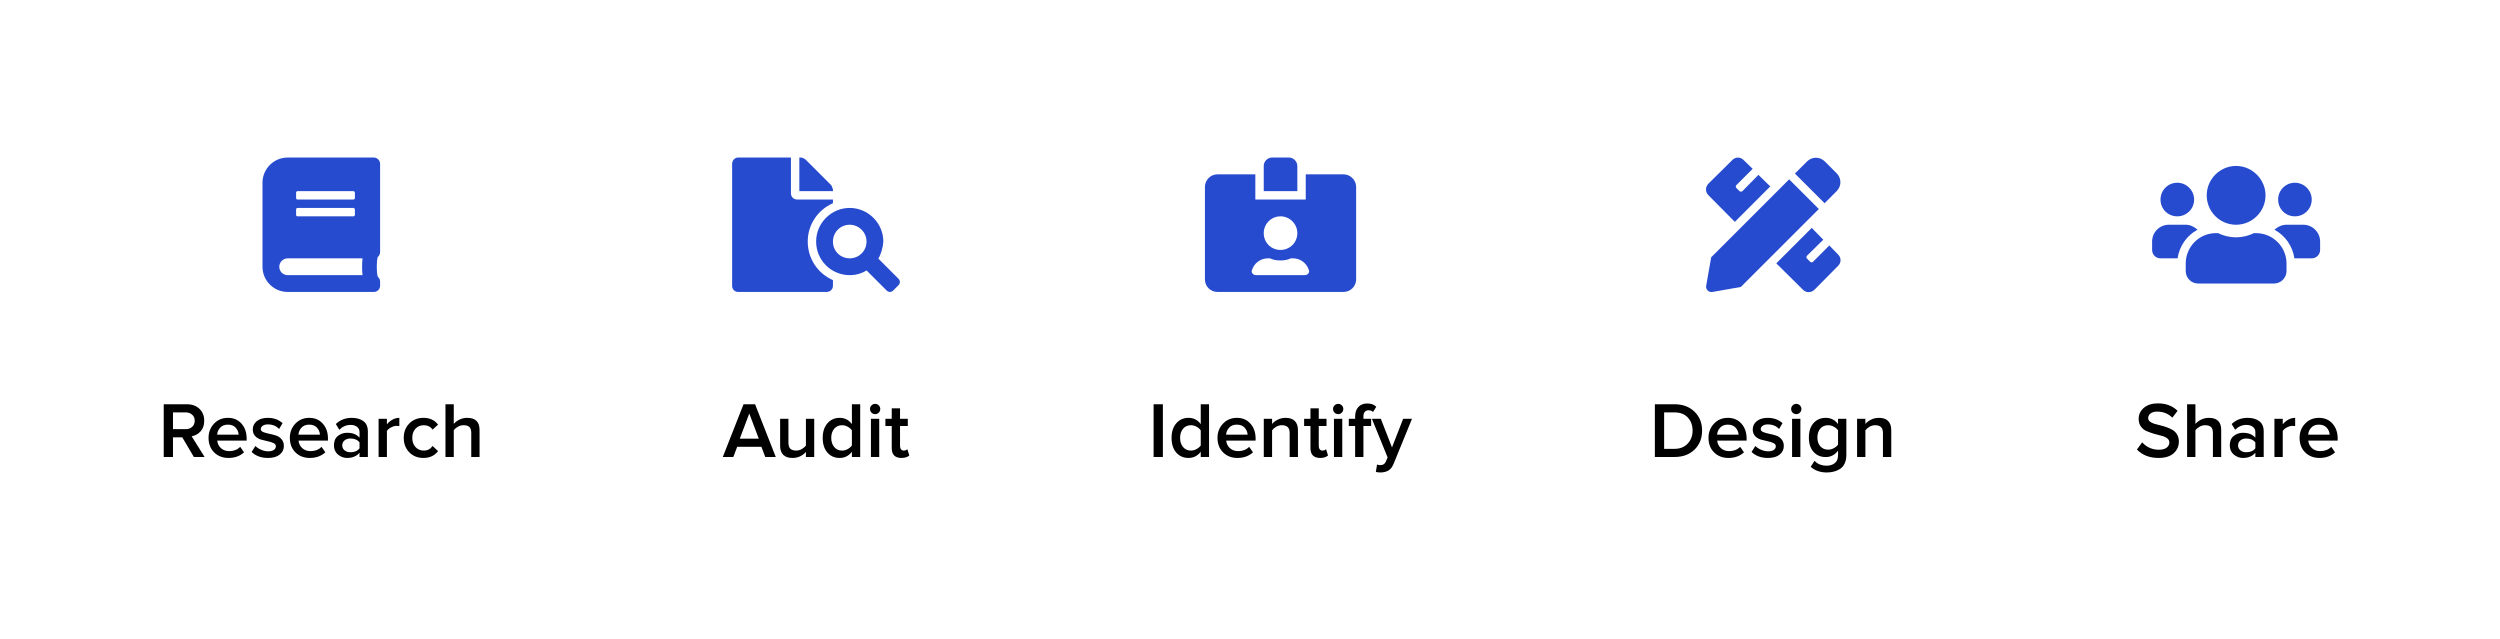 <svg width="1581" height="404" viewBox="0 0 1581 404" fill="none" xmlns="http://www.w3.org/2000/svg">
<rect width="1581" height="404" fill="white"/>
<path d="M240.375 159.391V103.609C240.375 101.451 238.549 99.625 236.391 99.625H181.938C173.139 99.625 166 106.764 166 115.562V168.688C166 177.486 173.139 184.625 181.938 184.625H236.391C238.549 184.625 240.375 182.965 240.375 180.641V177.984C240.375 176.822 239.711 175.66 238.881 174.996C238.051 172.34 238.051 165.035 238.881 162.545C239.711 161.881 240.375 160.719 240.375 159.391ZM187.25 121.871C187.25 121.373 187.582 120.875 188.246 120.875H223.441C223.939 120.875 224.438 121.373 224.438 121.871V125.191C224.438 125.855 223.939 126.188 223.441 126.188H188.246C187.582 126.188 187.25 125.855 187.25 125.191V121.871ZM187.25 132.496C187.25 131.998 187.582 131.5 188.246 131.5H223.441C223.939 131.5 224.438 131.998 224.438 132.496V135.816C224.438 136.48 223.939 136.812 223.441 136.812H188.246C187.582 136.812 187.25 136.48 187.25 135.816V132.496ZM229.252 174H181.938C178.949 174 176.625 171.676 176.625 168.688C176.625 165.865 178.949 163.375 181.938 163.375H229.252C228.92 166.363 228.92 171.178 229.252 174Z" fill="#264BCF"/>
<path d="M103.54 289V255.65H118.188C121.493 255.65 124.146 256.619 126.147 258.556C128.149 260.493 129.15 263.007 129.15 266.1C129.15 268.867 128.377 271.104 126.831 272.813C125.285 274.506 123.405 275.532 121.191 275.89L129.395 289H122.607L115.259 276.549H109.399V289H103.54ZM109.399 271.397H117.456C119.116 271.397 120.475 270.909 121.533 269.933C122.607 268.94 123.145 267.646 123.145 266.051C123.145 264.488 122.607 263.227 121.533 262.267C120.475 261.29 119.116 260.802 117.456 260.802H109.399V271.397ZM131.885 276.891C131.885 273.359 133.04 270.372 135.352 267.931C137.679 265.473 140.609 264.244 144.141 264.244C147.705 264.244 150.57 265.473 152.734 267.931C154.899 270.372 155.981 273.513 155.981 277.354V278.648H137.378C137.573 280.553 138.354 282.14 139.722 283.409C141.089 284.662 142.855 285.289 145.02 285.289C147.819 285.289 150.122 284.394 151.929 282.604L154.321 286.046C151.782 288.406 148.519 289.594 144.531 289.61C140.837 289.61 137.801 288.438 135.425 286.095C133.065 283.751 131.885 280.683 131.885 276.891ZM137.329 274.889H150.928C150.83 273.229 150.203 271.756 149.048 270.47C147.909 269.184 146.257 268.541 144.092 268.541C142.025 268.541 140.405 269.184 139.233 270.47C138.062 271.756 137.427 273.229 137.329 274.889ZM159.106 285.802L161.523 282.042C162.419 282.97 163.623 283.767 165.137 284.435C166.65 285.086 168.156 285.411 169.653 285.411C171.183 285.411 172.363 285.118 173.193 284.532C174.04 283.946 174.463 283.165 174.463 282.188C174.463 281.326 173.958 280.659 172.949 280.187C171.956 279.698 170.744 279.316 169.312 279.039C167.879 278.746 166.447 278.396 165.015 277.989C163.582 277.566 162.362 276.826 161.353 275.768C160.36 274.693 159.863 273.285 159.863 271.544C159.863 269.477 160.71 267.743 162.402 266.344C164.111 264.944 166.431 264.244 169.36 264.244C173.055 264.244 176.172 265.359 178.711 267.589L176.514 271.3C174.74 269.363 172.355 268.395 169.36 268.395C168.026 268.395 166.951 268.679 166.138 269.249C165.324 269.819 164.917 270.535 164.917 271.397C164.917 272.162 165.413 272.765 166.406 273.204C167.415 273.627 168.636 273.985 170.068 274.278C171.501 274.555 172.933 274.913 174.365 275.353C175.798 275.792 177.01 276.581 178.003 277.721C179.012 278.844 179.517 280.284 179.517 282.042C179.517 284.272 178.63 286.095 176.855 287.511C175.098 288.91 172.632 289.61 169.458 289.61C165.161 289.61 161.711 288.341 159.106 285.802ZM183.301 276.891C183.301 273.359 184.456 270.372 186.768 267.931C189.095 265.473 192.025 264.244 195.557 264.244C199.121 264.244 201.986 265.473 204.15 267.931C206.315 270.372 207.397 273.513 207.397 277.354V278.648H188.794C188.989 280.553 189.771 282.14 191.138 283.409C192.505 284.662 194.271 285.289 196.436 285.289C199.235 285.289 201.538 284.394 203.345 282.604L205.737 286.046C203.198 288.406 199.935 289.594 195.947 289.61C192.253 289.61 189.217 288.438 186.841 286.095C184.481 283.751 183.301 280.683 183.301 276.891ZM188.745 274.889H202.344C202.246 273.229 201.619 271.756 200.464 270.47C199.325 269.184 197.673 268.541 195.508 268.541C193.441 268.541 191.821 269.184 190.649 270.47C189.478 271.756 188.843 273.229 188.745 274.889ZM211.182 281.603C211.182 278.998 212.012 277.029 213.672 275.694C215.348 274.36 217.301 273.692 219.531 273.692C222.965 273.692 225.578 274.726 227.368 276.793V273.204C227.368 271.837 226.839 270.746 225.781 269.933C224.74 269.119 223.389 268.712 221.729 268.712C218.994 268.712 216.61 269.737 214.575 271.788L212.378 268.15C215.08 265.546 218.465 264.244 222.534 264.244C225.496 264.244 227.922 264.936 229.81 266.319C231.698 267.703 232.642 269.916 232.642 272.96V289H227.368V286.339C225.496 288.504 222.884 289.594 219.531 289.61C217.367 289.61 215.43 288.894 213.721 287.462C212.028 286.03 211.182 284.076 211.182 281.603ZM217.896 278.502C216.919 279.299 216.431 280.349 216.431 281.651C216.431 282.953 216.919 284.003 217.896 284.801C218.888 285.598 220.133 285.997 221.631 285.997C224.202 285.997 226.115 285.167 227.368 283.507V279.796C226.099 278.136 224.186 277.306 221.631 277.306C220.133 277.306 218.888 277.704 217.896 278.502ZM239.429 289V264.854H244.678V268.346C245.638 267.141 246.81 266.157 248.193 265.392C249.593 264.627 251.042 264.244 252.539 264.244V269.444C252.067 269.347 251.53 269.298 250.928 269.298C249.788 269.298 248.592 269.623 247.339 270.274C246.102 270.925 245.215 271.682 244.678 272.545V289H239.429ZM258.813 286.021C256.486 283.613 255.322 280.577 255.322 276.915C255.322 273.237 256.486 270.209 258.813 267.833C261.157 265.44 264.144 264.244 267.773 264.244C271.81 264.244 274.894 265.676 277.026 268.541L273.56 271.69C272.225 269.819 270.378 268.891 268.018 268.907C265.853 268.907 264.095 269.648 262.744 271.129C261.393 272.61 260.718 274.539 260.718 276.915C260.718 279.275 261.393 281.204 262.744 282.701C264.095 284.199 265.853 284.947 268.018 284.947C270.345 284.947 272.192 283.979 273.56 282.042L277.026 285.289C274.862 288.154 271.777 289.594 267.773 289.61C264.144 289.61 261.157 288.414 258.813 286.021ZM281.714 289V255.65H286.963V268.102C287.858 267.027 289.054 266.116 290.552 265.367C292.065 264.618 293.709 264.244 295.483 264.244C300.675 264.244 303.271 266.799 303.271 271.91V289H298.022V273.79C298.022 271.983 297.616 270.722 296.802 270.006C295.988 269.273 294.775 268.907 293.164 268.907C291.895 268.907 290.706 269.216 289.6 269.835C288.509 270.437 287.63 271.194 286.963 272.105V289H281.714Z" fill="black"/>
<path d="M457.098 289L470.208 255.65H477.508L490.594 289H483.953L481.512 282.555H466.204L463.738 289H457.098ZM467.84 277.403H479.852L473.846 261.51L467.84 277.403ZM493.353 281.944V264.854H498.602V279.991C498.602 281.798 499.017 283.076 499.847 283.824C500.693 284.573 501.914 284.947 503.509 284.947C504.746 284.947 505.91 284.638 507 284.02C508.107 283.401 508.994 282.66 509.661 281.798V264.854H514.91V289H509.661V285.802C507.399 288.341 504.567 289.61 501.165 289.61C498.593 289.61 496.648 288.951 495.33 287.633C494.012 286.314 493.353 284.418 493.353 281.944ZM520.281 276.891C520.281 273.049 521.282 269.981 523.284 267.687C525.286 265.392 527.85 264.244 530.975 264.244C534.214 264.244 536.801 265.562 538.738 268.199V255.65H543.987V289H538.738V285.704C536.736 288.308 534.148 289.61 530.975 289.61C527.833 289.61 525.262 288.479 523.26 286.217C521.274 283.938 520.281 280.829 520.281 276.891ZM527.557 271.129C526.303 272.61 525.677 274.539 525.677 276.915C525.677 279.275 526.303 281.204 527.557 282.701C528.81 284.199 530.47 284.947 532.537 284.947C533.742 284.947 534.922 284.63 536.077 283.995C537.249 283.36 538.136 282.595 538.738 281.7V272.154C538.136 271.259 537.249 270.494 536.077 269.859C534.905 269.225 533.725 268.907 532.537 268.907C530.47 268.907 528.81 269.648 527.557 271.129ZM551.141 260.948C550.506 260.313 550.188 259.549 550.188 258.653C550.188 257.758 550.506 256.993 551.141 256.358C551.775 255.724 552.54 255.406 553.436 255.406C554.331 255.406 555.096 255.724 555.73 256.358C556.365 256.993 556.683 257.758 556.683 258.653C556.683 259.549 556.365 260.313 555.73 260.948C555.096 261.583 554.331 261.9 553.436 261.9C552.54 261.9 551.775 261.583 551.141 260.948ZM550.774 289V264.854H556.023V289H550.774ZM559.93 269.396V264.854H563.934V258.238H569.183V264.854H574.09V269.396H569.183V282.042C569.183 282.905 569.386 283.604 569.793 284.142C570.2 284.679 570.77 284.947 571.502 284.947C572.495 284.947 573.26 284.646 573.797 284.044L575.042 288.048C573.87 289.073 572.234 289.594 570.135 289.61C566.001 289.61 563.934 287.527 563.934 283.36V269.396H559.93Z" fill="black"/>
<path d="M510.812 152.75C510.812 141.959 517.287 132.662 526.75 128.512V126.188H504.172C501.848 126.188 500.188 124.527 500.188 122.203V99.625H466.984H466.818C464.66 99.625 463 101.451 463 103.609V180.641V180.807C463 182.965 464.66 184.625 466.818 184.625H466.984H522.766C524.924 184.625 526.75 182.965 526.75 180.807V180.641V177.154C517.287 173.004 510.812 163.707 510.812 152.75ZM526.75 119.879C526.584 119.049 526.086 117.721 525.588 117.057L509.318 100.787C508.654 100.289 507.326 99.625 506.496 99.625H505.5V120.875H526.75V119.879ZM568.42 176.49L555.471 163.541C557.131 160.885 558.459 156.07 558.625 152.75C558.625 141.129 548.996 131.5 537.375 131.5C525.588 131.5 516.125 141.129 516.125 152.75C516.125 164.537 525.588 174 537.375 174C541.193 174 544.846 173.004 548 171.012L560.949 183.961C561.281 184.293 562.111 184.625 562.775 184.625C563.439 184.625 564.27 184.293 564.602 183.961L568.42 180.143C568.752 179.811 569.084 178.98 569.084 178.316C569.084 177.652 568.752 176.822 568.42 176.49ZM537.375 163.375C531.398 163.375 526.75 158.727 526.75 152.75C526.75 146.939 531.398 142.125 537.375 142.125C543.186 142.125 548 146.939 548 152.75C548 158.727 543.186 163.375 537.375 163.375Z" fill="#264BCF"/>
<path d="M729.54 289V255.65H735.399V289H729.54ZM740.893 276.891C740.893 273.049 741.894 269.981 743.896 267.687C745.897 265.392 748.461 264.244 751.586 264.244C754.825 264.244 757.413 265.562 759.35 268.199V255.65H764.599V289H759.35V285.704C757.348 288.308 754.76 289.61 751.586 289.61C748.445 289.61 745.873 288.479 743.871 286.217C741.885 283.938 740.893 280.829 740.893 276.891ZM748.168 271.129C746.915 272.61 746.288 274.539 746.288 276.915C746.288 279.275 746.915 281.204 748.168 282.701C749.421 284.199 751.081 284.947 753.148 284.947C754.353 284.947 755.533 284.63 756.688 283.995C757.86 283.36 758.747 282.595 759.35 281.7V272.154C758.747 271.259 757.86 270.494 756.688 269.859C755.517 269.225 754.337 268.907 753.148 268.907C751.081 268.907 749.421 269.648 748.168 271.129ZM769.945 276.891C769.945 273.359 771.101 270.372 773.412 267.931C775.74 265.473 778.669 264.244 782.201 264.244C785.766 264.244 788.63 265.473 790.795 267.931C792.96 270.372 794.042 273.513 794.042 277.354V278.648H775.438C775.634 280.553 776.415 282.14 777.782 283.409C779.149 284.662 780.915 285.289 783.08 285.289C785.88 285.289 788.183 284.394 789.989 282.604L792.382 286.046C789.843 288.406 786.579 289.594 782.592 289.61C778.897 289.61 775.862 288.438 773.485 286.095C771.125 283.751 769.945 280.683 769.945 276.891ZM775.39 274.889H788.988C788.891 273.229 788.264 271.756 787.108 270.47C785.969 269.184 784.317 268.541 782.152 268.541C780.085 268.541 778.466 269.184 777.294 270.47C776.122 271.756 775.487 273.229 775.39 274.889ZM799.218 289V264.854H804.467V268.102C805.362 267.027 806.566 266.116 808.08 265.367C809.61 264.618 811.262 264.244 813.036 264.244C815.608 264.244 817.545 264.911 818.847 266.246C820.165 267.581 820.824 269.501 820.824 272.008V289H815.575V273.912C815.575 272.105 815.152 270.82 814.306 270.055C813.459 269.29 812.247 268.907 810.668 268.907C809.431 268.907 808.259 269.216 807.152 269.835C806.062 270.437 805.167 271.194 804.467 272.105V289H799.218ZM824.73 269.396V264.854H828.734V258.238H833.983V264.854H838.891V269.396H833.983V282.042C833.983 282.905 834.187 283.604 834.594 284.142C835.001 284.679 835.57 284.947 836.303 284.947C837.296 284.947 838.061 284.646 838.598 284.044L839.843 288.048C838.671 289.073 837.035 289.594 834.936 289.61C830.801 289.61 828.734 287.527 828.734 283.36V269.396H824.73ZM843.969 260.948C843.334 260.313 843.017 259.549 843.017 258.653C843.017 257.758 843.334 256.993 843.969 256.358C844.604 255.724 845.368 255.406 846.264 255.406C847.159 255.406 847.924 255.724 848.559 256.358C849.193 256.993 849.511 257.758 849.511 258.653C849.511 259.549 849.193 260.313 848.559 260.948C847.924 261.583 847.159 261.9 846.264 261.9C845.368 261.9 844.604 261.583 843.969 260.948ZM843.603 289V264.854H848.852V289H843.603ZM852.978 269.396V264.854H856.981V263.512C856.981 260.908 857.665 258.865 859.032 257.384C860.416 255.903 862.263 255.162 864.574 255.162C867.146 255.162 869.075 255.862 870.36 257.262L868.31 260.509C867.545 259.809 866.633 259.459 865.575 259.459C863.345 259.459 862.23 260.81 862.23 263.512V264.854H867.113V269.396H862.23V289H856.981V269.396H852.978ZM867.602 264.854H873.241L880.297 282.945L887.353 264.854H892.943L881.298 293.346C880.5 295.315 879.426 296.707 878.075 297.521C876.724 298.334 875.048 298.757 873.046 298.79C871.874 298.79 870.889 298.676 870.092 298.448L870.849 293.761C871.451 294.021 872.118 294.151 872.851 294.151C874.576 294.151 875.74 293.451 876.342 292.052L877.538 289.293L867.602 264.854Z" fill="black"/>
<path d="M849.656 110.25H825.75V126.188H793.875V110.25H769.969C765.486 110.25 762 113.902 762 118.219V176.656C762 181.139 765.486 184.625 769.969 184.625H849.656C853.973 184.625 857.625 181.139 857.625 176.656V118.219C857.625 113.902 853.973 110.25 849.656 110.25ZM809.812 136.812C815.623 136.812 820.438 141.627 820.438 147.438C820.438 153.414 815.623 158.062 809.812 158.062C803.836 158.062 799.188 153.414 799.188 147.438C799.188 141.627 803.836 136.812 809.812 136.812ZM825.252 174H794.207C792.547 174 791.053 172.34 791.717 170.846C793.045 166.529 797.029 163.375 801.844 163.375H803.172C805.164 164.371 807.322 164.703 809.812 164.703C812.137 164.703 814.295 164.371 816.287 163.375H817.781C822.43 163.375 826.414 166.529 827.742 170.846C828.406 172.34 826.912 174 825.252 174ZM820.438 104.938C820.438 102.115 817.947 99.625 815.125 99.625H804.5C801.512 99.625 799.188 102.115 799.188 104.938V120.875H820.438V104.938Z" fill="#264BCF"/>
<path d="M1046.54 289V255.65H1058.94C1064.13 255.65 1068.34 257.205 1071.56 260.313C1074.79 263.406 1076.4 267.402 1076.4 272.301C1076.4 277.232 1074.8 281.253 1071.59 284.361C1068.4 287.454 1064.2 289 1058.99 289H1046.54ZM1052.4 283.849H1058.94C1062.44 283.849 1065.22 282.75 1067.29 280.553C1069.36 278.355 1070.39 275.605 1070.39 272.301C1070.39 268.964 1069.38 266.214 1067.37 264.049C1065.35 261.884 1062.56 260.802 1058.99 260.802H1052.4V283.849ZM1080.45 276.891C1080.45 273.359 1081.61 270.372 1083.92 267.931C1086.25 265.473 1089.18 264.244 1092.71 264.244C1096.27 264.244 1099.14 265.473 1101.3 267.931C1103.47 270.372 1104.55 273.513 1104.55 277.354V278.648H1085.94C1086.14 280.553 1086.92 282.14 1088.29 283.409C1089.66 284.662 1091.42 285.289 1093.59 285.289C1096.39 285.289 1098.69 284.394 1100.5 282.604L1102.89 286.046C1100.35 288.406 1097.09 289.594 1093.1 289.61C1089.4 289.61 1086.37 288.438 1083.99 286.095C1081.63 283.751 1080.45 280.683 1080.45 276.891ZM1085.9 274.889H1099.49C1099.4 273.229 1098.77 271.756 1097.61 270.47C1096.47 269.184 1094.82 268.541 1092.66 268.541C1090.59 268.541 1088.97 269.184 1087.8 270.47C1086.63 271.756 1085.99 273.229 1085.9 274.889ZM1107.67 285.802L1110.09 282.042C1110.99 282.97 1112.19 283.767 1113.7 284.435C1115.22 285.086 1116.72 285.411 1118.22 285.411C1119.75 285.411 1120.93 285.118 1121.76 284.532C1122.61 283.946 1123.03 283.165 1123.03 282.188C1123.03 281.326 1122.52 280.659 1121.52 280.187C1120.52 279.698 1119.31 279.316 1117.88 279.039C1116.45 278.746 1115.01 278.396 1113.58 277.989C1112.15 277.566 1110.93 276.826 1109.92 275.768C1108.93 274.693 1108.43 273.285 1108.43 271.544C1108.43 269.477 1109.28 267.743 1110.97 266.344C1112.68 264.944 1115 264.244 1117.93 264.244C1121.62 264.244 1124.74 265.359 1127.28 267.589L1125.08 271.3C1123.31 269.363 1120.92 268.395 1117.93 268.395C1116.59 268.395 1115.52 268.679 1114.7 269.249C1113.89 269.819 1113.48 270.535 1113.48 271.397C1113.48 272.162 1113.98 272.765 1114.97 273.204C1115.98 273.627 1117.2 273.985 1118.63 274.278C1120.07 274.555 1121.5 274.913 1122.93 275.353C1124.36 275.792 1125.58 276.581 1126.57 277.721C1127.58 278.844 1128.08 280.284 1128.08 282.042C1128.08 284.272 1127.2 286.095 1125.42 287.511C1123.66 288.91 1121.2 289.61 1118.02 289.61C1113.73 289.61 1110.28 288.341 1107.67 285.802ZM1133.67 260.948C1133.04 260.313 1132.72 259.549 1132.72 258.653C1132.72 257.758 1133.04 256.993 1133.67 256.358C1134.31 255.724 1135.07 255.406 1135.97 255.406C1136.86 255.406 1137.63 255.724 1138.26 256.358C1138.9 256.993 1139.22 257.758 1139.22 258.653C1139.22 259.549 1138.9 260.313 1138.26 260.948C1137.63 261.583 1136.86 261.9 1135.97 261.9C1135.07 261.9 1134.31 261.583 1133.67 260.948ZM1133.31 289V264.854H1138.56V289H1133.31ZM1146.88 285.753C1144.91 283.556 1143.93 280.528 1143.93 276.671C1143.93 272.797 1144.91 269.762 1146.88 267.564C1148.85 265.351 1151.43 264.244 1154.62 264.244C1157.83 264.244 1160.42 265.562 1162.38 268.199V264.854H1167.63V287.755C1167.63 289.822 1167.28 291.612 1166.56 293.126C1165.84 294.64 1164.86 295.787 1163.61 296.568C1162.35 297.35 1161.04 297.911 1159.67 298.253C1158.31 298.611 1156.83 298.79 1155.23 298.79C1151.13 298.79 1147.74 297.594 1145.08 295.201L1147.52 291.393C1149.36 293.46 1151.93 294.493 1155.23 294.493C1157.23 294.493 1158.93 293.956 1160.31 292.882C1161.69 291.824 1162.38 290.115 1162.38 287.755V284.996C1160.35 287.698 1157.76 289.049 1154.62 289.049C1151.45 289.049 1148.87 287.95 1146.88 285.753ZM1151.18 271.031C1149.94 272.447 1149.32 274.327 1149.32 276.671C1149.32 278.998 1149.94 280.862 1151.18 282.262C1152.42 283.661 1154.08 284.361 1156.18 284.361C1157.39 284.361 1158.56 284.052 1159.7 283.434C1160.85 282.815 1161.75 282.05 1162.38 281.139V272.105C1161.75 271.21 1160.85 270.453 1159.7 269.835C1158.54 269.216 1157.37 268.907 1156.18 268.907C1154.08 268.907 1152.42 269.615 1151.18 271.031ZM1174.42 289V264.854H1179.67V268.102C1180.57 267.027 1181.77 266.116 1183.28 265.367C1184.81 264.618 1186.47 264.244 1188.24 264.244C1190.81 264.244 1192.75 264.911 1194.05 266.246C1195.37 267.581 1196.03 269.501 1196.03 272.008V289H1190.78V273.912C1190.78 272.105 1190.36 270.82 1189.51 270.055C1188.66 269.29 1187.45 268.907 1185.87 268.907C1184.63 268.907 1183.46 269.216 1182.36 269.835C1181.26 270.437 1180.37 271.194 1179.67 272.105V289H1174.42Z" fill="black"/>
<path d="M1097.1 140.299L1119.51 117.887L1112.04 110.582L1101.91 120.875C1101.58 121.041 1101.25 121.207 1100.91 121.207C1100.58 121.207 1100.25 121.041 1100.08 120.875L1098.09 118.883C1097.59 118.385 1097.59 117.555 1098.09 117.057L1108.38 106.764L1102.74 101.285C1100.75 99.127 1097.43 99.127 1095.44 101.285L1080.49 116.061C1078.34 118.219 1078.34 121.539 1080.49 123.531L1097.1 140.299ZM1161.51 120.875C1164.66 117.721 1164.66 112.74 1161.51 109.586L1154.04 102.115C1150.88 98.961 1145.9 98.961 1142.75 102.115L1135.11 109.752L1153.87 128.512L1161.51 120.875ZM1131.46 113.404L1082.15 162.711L1079 180.641C1078.5 182.965 1080.66 185.123 1082.98 184.625L1100.91 181.471L1150.22 132.164L1131.46 113.404ZM1162.34 160.885L1156.86 155.24L1146.57 165.533C1146.07 166.031 1145.24 166.031 1144.74 165.533L1142.75 163.541C1142.25 163.043 1142.25 162.213 1142.75 161.715L1153.04 151.588L1145.74 144.117L1123.33 166.529L1140.09 183.131C1142.09 185.289 1145.41 185.289 1147.56 183.131L1162.34 168.189C1164.5 166.197 1164.5 162.877 1162.34 160.885Z" fill="#264BCF"/>
<path d="M1351.39 284.288L1354.71 279.747C1357.54 282.84 1361.06 284.394 1365.26 284.41C1367.49 284.41 1369.15 283.963 1370.24 283.067C1371.35 282.156 1371.9 281.065 1371.9 279.796C1371.9 278.722 1371.42 277.835 1370.46 277.135C1369.51 276.419 1368.32 275.898 1366.87 275.572C1365.42 275.23 1363.86 274.807 1362.18 274.303C1360.52 273.798 1358.97 273.245 1357.52 272.643C1356.07 272.04 1354.87 271.08 1353.91 269.762C1352.96 268.427 1352.49 266.808 1352.49 264.903C1352.49 262.071 1353.61 259.728 1355.83 257.872C1358.08 256.017 1361.02 255.089 1364.65 255.089C1369.74 255.089 1373.89 256.66 1377.1 259.801L1373.8 264.146C1371.23 261.575 1368 260.289 1364.11 260.289C1362.42 260.289 1361.06 260.68 1360.03 261.461C1359.01 262.226 1358.5 263.219 1358.5 264.439C1358.5 265.27 1358.85 265.978 1359.57 266.563C1360.29 267.149 1361.21 267.621 1362.33 267.979C1363.47 268.321 1364.73 268.655 1366.11 268.98C1367.5 269.29 1368.88 269.697 1370.26 270.201C1371.65 270.706 1372.91 271.3 1374.05 271.983C1375.19 272.667 1376.11 273.635 1376.83 274.889C1377.55 276.126 1377.91 277.582 1377.91 279.259C1377.91 282.221 1376.81 284.687 1374.61 286.656C1372.43 288.626 1369.22 289.61 1364.99 289.61C1359.36 289.594 1354.83 287.82 1351.39 284.288ZM1383.13 289V255.65H1388.38V268.102C1389.27 267.027 1390.47 266.116 1391.97 265.367C1393.48 264.618 1395.13 264.244 1396.9 264.244C1402.09 264.244 1404.69 266.799 1404.69 271.91V289H1399.44V273.79C1399.44 271.983 1399.03 270.722 1398.22 270.006C1397.4 269.273 1396.19 268.907 1394.58 268.907C1393.31 268.907 1392.12 269.216 1391.02 269.835C1389.93 270.437 1389.05 271.194 1388.38 272.105V289H1383.13ZM1410.11 281.603C1410.11 278.998 1410.94 277.029 1412.6 275.694C1414.27 274.36 1416.23 273.692 1418.46 273.692C1421.89 273.692 1424.5 274.726 1426.29 276.793V273.204C1426.29 271.837 1425.76 270.746 1424.71 269.933C1423.67 269.119 1422.31 268.712 1420.65 268.712C1417.92 268.712 1415.54 269.737 1413.5 271.788L1411.3 268.15C1414.01 265.546 1417.39 264.244 1421.46 264.244C1424.42 264.244 1426.85 264.936 1428.74 266.319C1430.62 267.703 1431.57 269.916 1431.57 272.96V289H1426.29V286.339C1424.42 288.504 1421.81 289.594 1418.46 289.61C1416.29 289.61 1414.36 288.894 1412.65 287.462C1410.95 286.03 1410.11 284.076 1410.11 281.603ZM1416.82 278.502C1415.84 279.299 1415.36 280.349 1415.36 281.651C1415.36 282.953 1415.84 284.003 1416.82 284.801C1417.81 285.598 1419.06 285.997 1420.56 285.997C1423.13 285.997 1425.04 285.167 1426.29 283.507V279.796C1425.02 278.136 1423.11 277.306 1420.56 277.306C1419.06 277.306 1417.81 277.704 1416.82 278.502ZM1438.35 289V264.854H1443.6V268.346C1444.56 267.141 1445.74 266.157 1447.12 265.392C1448.52 264.627 1449.97 264.244 1451.46 264.244V269.444C1450.99 269.347 1450.46 269.298 1449.85 269.298C1448.71 269.298 1447.52 269.623 1446.26 270.274C1445.03 270.925 1444.14 271.682 1443.6 272.545V289H1438.35ZM1454.25 276.891C1454.25 273.359 1455.4 270.372 1457.71 267.931C1460.04 265.473 1462.97 264.244 1466.5 264.244C1470.07 264.244 1472.93 265.473 1475.1 267.931C1477.26 270.372 1478.34 273.513 1478.34 277.354V278.648H1459.74C1459.94 280.553 1460.72 282.14 1462.08 283.409C1463.45 284.662 1465.22 285.289 1467.38 285.289C1470.18 285.289 1472.49 284.394 1474.29 282.604L1476.68 286.046C1474.15 288.406 1470.88 289.594 1466.89 289.61C1463.2 289.61 1460.16 288.438 1457.79 286.095C1455.43 283.751 1454.25 280.683 1454.25 276.891ZM1459.69 274.889H1473.29C1473.19 273.229 1472.57 271.756 1471.41 270.47C1470.27 269.184 1468.62 268.541 1466.46 268.541C1464.39 268.541 1462.77 269.184 1461.6 270.47C1460.42 271.756 1459.79 273.229 1459.69 274.889Z" fill="black"/>
<path d="M1376.94 136.812C1382.75 136.812 1387.56 132.164 1387.56 126.188C1387.56 120.377 1382.75 115.562 1376.94 115.562C1370.96 115.562 1366.31 120.377 1366.31 126.188C1366.31 132.164 1370.96 136.812 1376.94 136.812ZM1451.31 136.812C1457.12 136.812 1461.94 132.164 1461.94 126.188C1461.94 120.377 1457.12 115.562 1451.31 115.562C1445.34 115.562 1440.69 120.377 1440.69 126.188C1440.69 132.164 1445.34 136.812 1451.31 136.812ZM1456.62 142.125H1446C1443.01 142.125 1440.36 143.453 1438.36 145.279C1445.17 148.932 1449.82 155.572 1450.98 163.375H1461.94C1464.76 163.375 1467.25 161.051 1467.25 158.062V152.75C1467.25 146.939 1462.44 142.125 1456.62 142.125ZM1414.12 142.125C1424.25 142.125 1432.72 133.824 1432.72 123.531C1432.72 113.404 1424.25 104.938 1414.12 104.938C1403.83 104.938 1395.53 113.404 1395.53 123.531C1395.53 133.824 1403.83 142.125 1414.12 142.125ZM1426.74 147.438H1425.41C1421.93 149.098 1418.11 150.094 1414.12 150.094C1409.97 150.094 1406.16 149.098 1402.67 147.438H1401.34C1390.72 147.438 1382.25 156.07 1382.25 166.695V171.344C1382.25 175.826 1385.74 179.312 1390.22 179.312H1438.03C1442.35 179.312 1446 175.826 1446 171.344V166.695C1446 156.07 1437.37 147.438 1426.74 147.438ZM1389.72 145.279C1387.73 143.453 1385.07 142.125 1382.25 142.125H1371.62C1365.65 142.125 1361 146.939 1361 152.75V158.062C1361 161.051 1363.32 163.375 1366.31 163.375H1377.1C1378.27 155.572 1382.91 148.932 1389.72 145.279Z" fill="#264BCF"/>
</svg>
